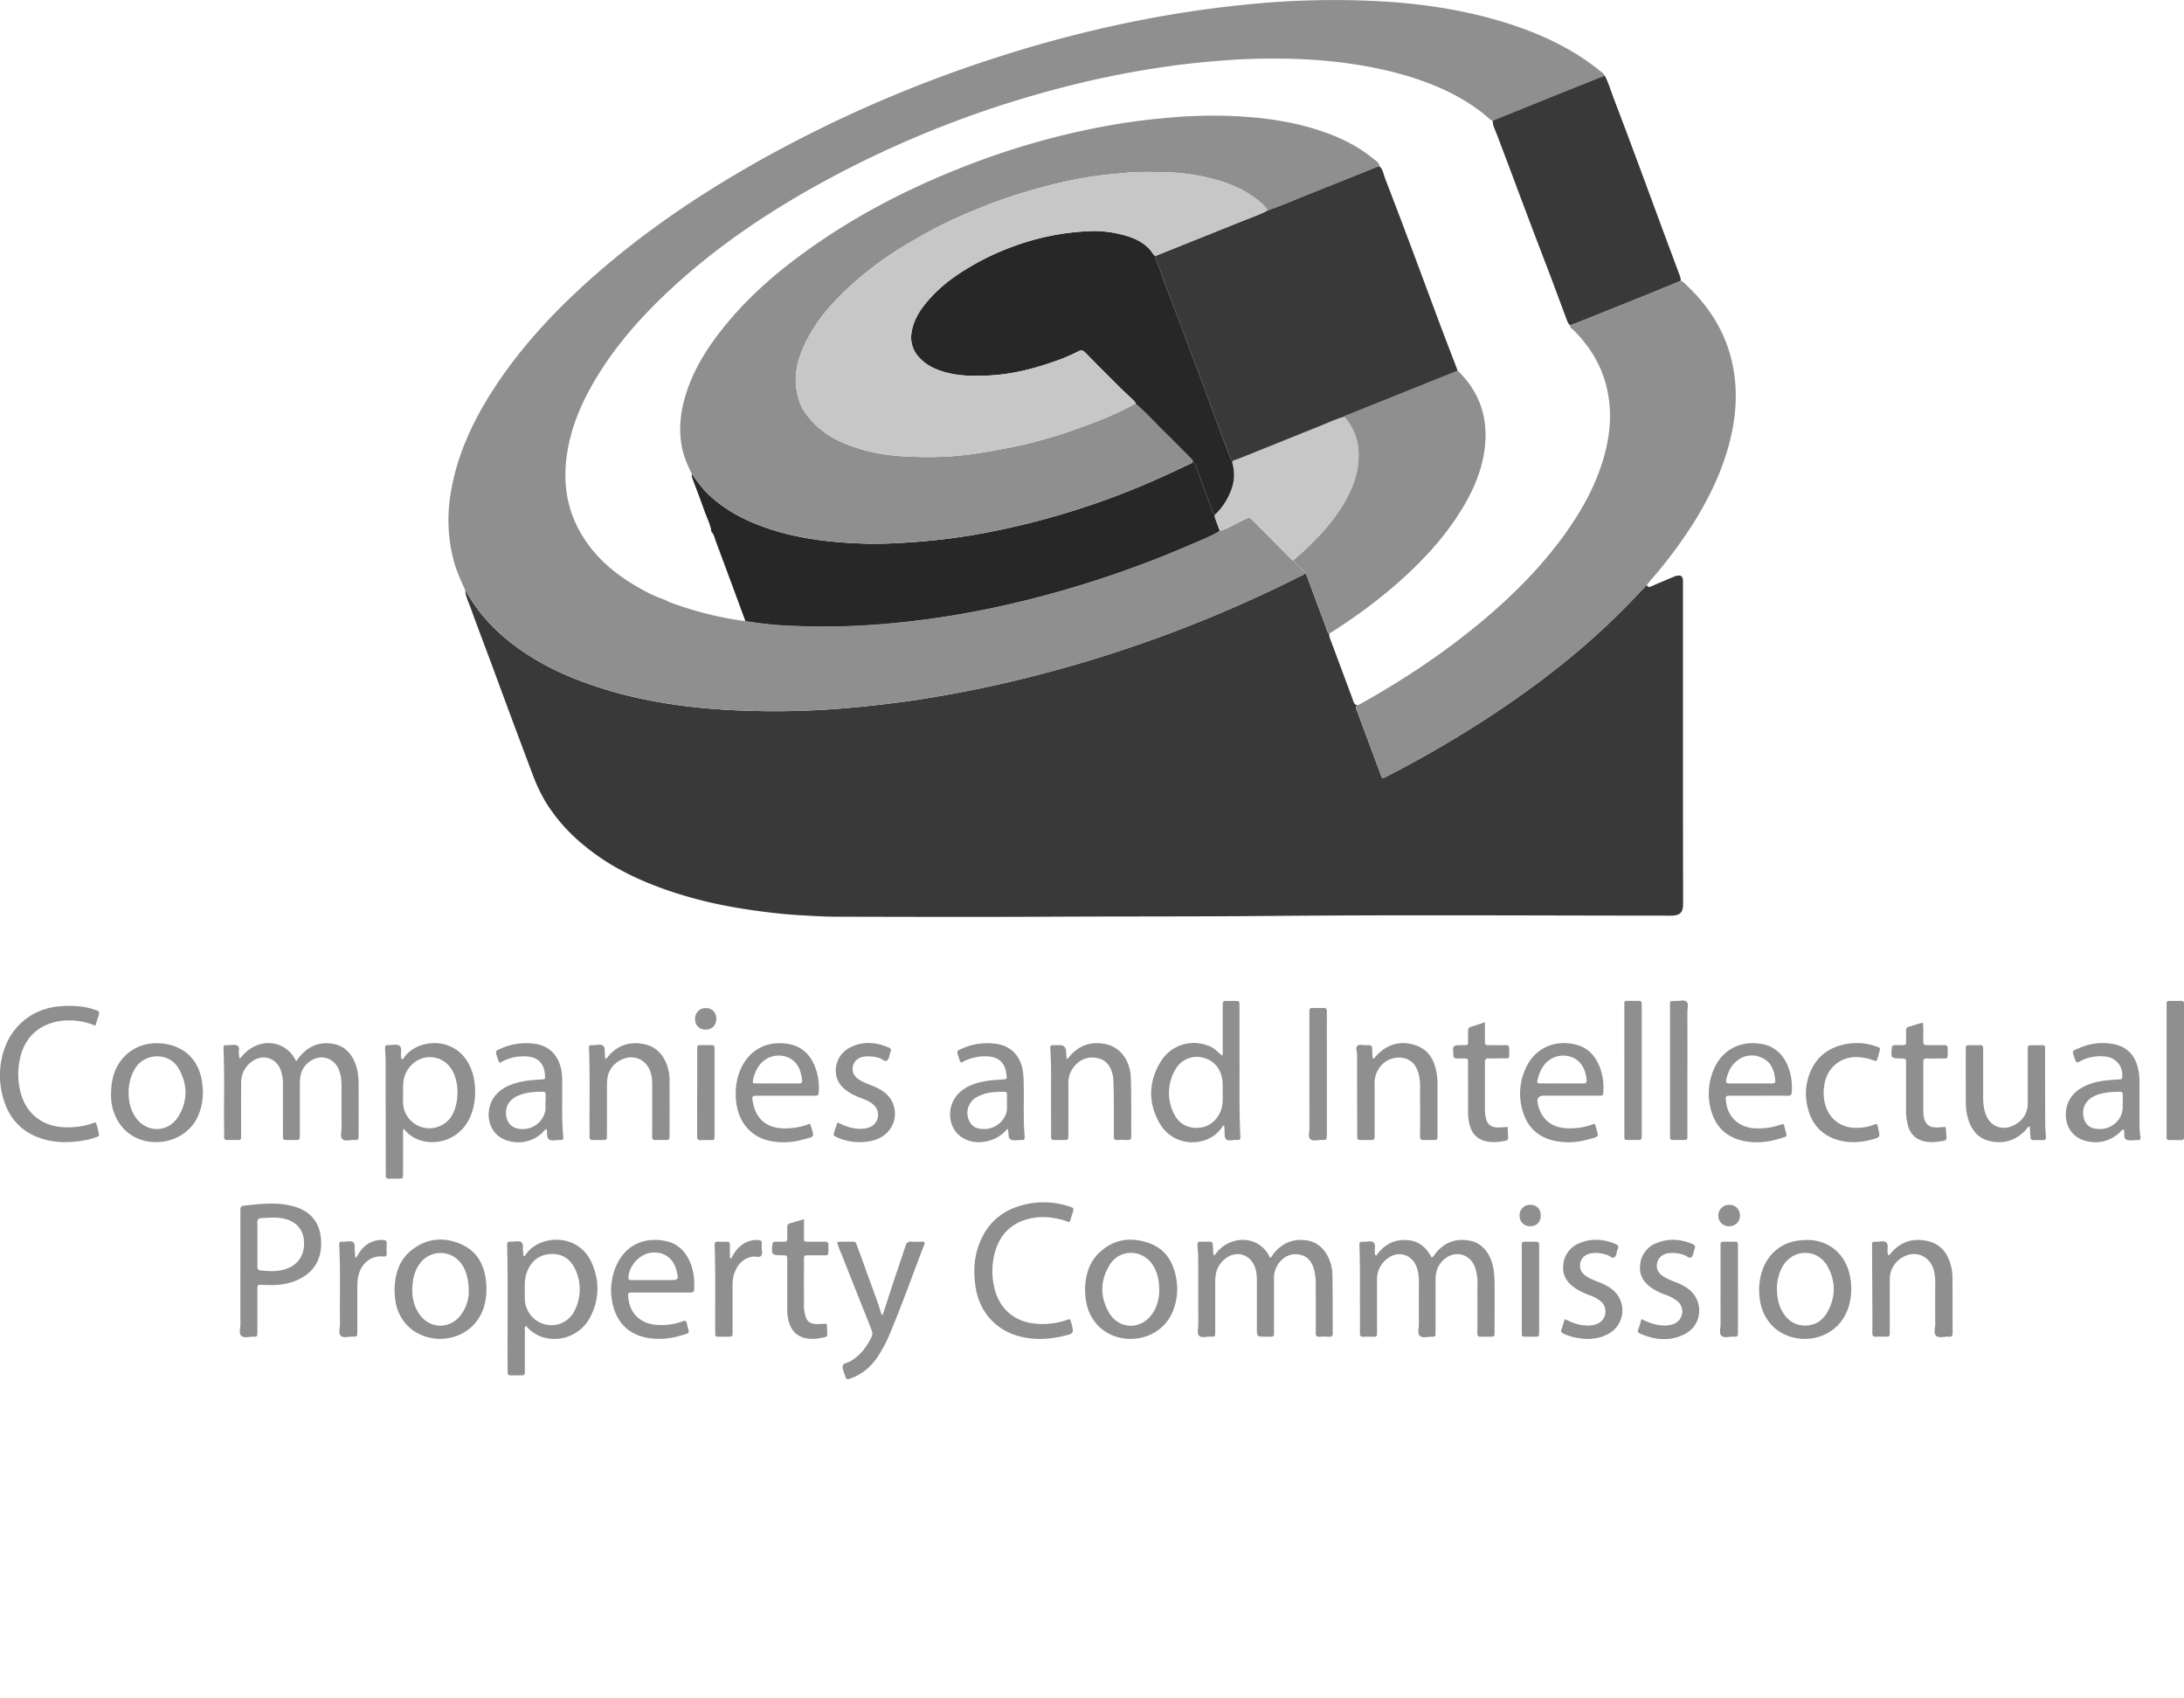 <svg xmlns="http://www.w3.org/2000/svg" width="81" height="63" fill="none"><g clip-path="url(#a)"><path fill="#393939" d="M61.076 21.701c.034.073.078.088.156.054.276-.123.556-.238.834-.357.04-.016.08-.035.122-.042.167-.028.223.021.23.192.002.044 0 .088 0 .131 0 3.943-.003 7.884.005 11.826 0 .33-.09.46-.46.46-5.01-.002-10.018-.034-15.026.012-2.669.024-5.337.013-8.007.027-2.663.014-5.326.006-7.99 0-.38-.002-.762-.028-1.142-.048a17.748 17.748 0 0 1-1.028-.083c-1.055-.118-2.102-.287-3.127-.574-.966-.27-1.905-.62-2.783-1.115a8.132 8.132 0 0 1-1.242-.86 6.437 6.437 0 0 1-1.368-1.554 6.113 6.113 0 0 1-.494-1.04c-.298-.784-.59-1.572-.884-2.358l-.7-1.895c-.24-.644-.487-1.286-.719-1.934-.075-.209-.183-.409-.198-.637.022.028.048.054.065.085.42.745.99 1.356 1.66 1.875.831.645 1.757 1.11 2.74 1.465 1.934.699 3.944.968 5.985 1.033a30.87 30.87 0 0 0 3.868-.115 40.94 40.94 0 0 0 2.404-.284c1.59-.244 3.163-.57 4.718-.981a48.643 48.643 0 0 0 9.498-3.596c.07-.034.15-.053.2-.122.082.042.086.13.113.202.224.597.443 1.196.668 1.793.032.085.042.185.121.249a.496.496 0 0 0 .037.19c.162.423.318.848.477 1.274.13.351.264.701.389 1.054.028.08.069.123.149.13-.106.075-.037.158-.01.234.28.755.56 1.51.843 2.264.095.256.06.242.306.115a41.854 41.854 0 0 0 4.035-2.37c1.608-1.076 3.13-2.26 4.51-3.625.355-.35.696-.716 1.043-1.075h.002z"/><path fill="#8F8F8F" d="M48.396 21.265c-.05.069-.13.087-.2.123a48.641 48.641 0 0 1-9.499 3.595 45.411 45.411 0 0 1-4.717.981c-.797.123-1.6.209-2.404.284a30.89 30.89 0 0 1-3.868.116c-2.04-.067-4.05-.335-5.984-1.033-.984-.355-1.91-.82-2.741-1.465-.67-.52-1.24-1.13-1.66-1.875-.017-.031-.043-.058-.065-.086-.16-.357-.323-.713-.427-1.093a5.862 5.862 0 0 1-.123-2.463c.232-1.511.884-2.848 1.72-4.102.838-1.255 1.837-2.37 2.933-3.4 2.113-1.987 4.487-3.603 7.01-5.005a48.138 48.138 0 0 1 8.637-3.725 46.268 46.268 0 0 1 5.868-1.48A42.902 42.902 0 0 1 46.107.18a32.097 32.097 0 0 1 4.711-.15c1.653.068 3.288.29 4.88.77 1.303.392 2.53.94 3.603 1.797.078.062.17.112.213.211l-1.769.706c-.796.321-1.59.645-2.387.967-.03-.018-.067-.03-.093-.054-.725-.643-1.566-1.081-2.469-1.41-.988-.36-2.009-.565-3.05-.7a19.877 19.877 0 0 0-2.502-.143 22.052 22.052 0 0 0-1.664.054c-.676.048-1.35.11-2.022.2a34.87 34.87 0 0 0-3.924.758 38.626 38.626 0 0 0-9.031 3.519c-2.167 1.18-4.199 2.553-5.989 4.268-.893.854-1.702 1.778-2.364 2.827-.63.996-1.11 2.051-1.247 3.243-.115 1.008.06 1.953.59 2.822.466.768 1.119 1.343 1.877 1.804.377.229.763.439 1.184.579.071.034.14.074.214.102.901.33 1.825.568 2.777.69.598.106 1.202.157 1.806.18a26.22 26.22 0 0 0 2.618-.02 34.193 34.193 0 0 0 2.28-.222 33.396 33.396 0 0 0 3.251-.6 38.651 38.651 0 0 0 6.564-2.176c.364-.158.735-.3 1.077-.505.32-.096.601-.278.9-.42.197-.092.2-.095.354.06.434.436.868.874 1.303 1.309.055.055.1.126.184.146.062.125.171.208.272.296.059.052.128.093.142.18v-.003zm12.68.436c-.346.359-.687.724-1.042 1.075-1.38 1.363-2.903 2.55-4.511 3.625a41.51 41.51 0 0 1-4.035 2.37c-.247.127-.21.14-.306-.115a437.42 437.42 0 0 1-.842-2.264c-.028-.076-.097-.16.009-.233.032-.014.067-.025.098-.043 1.569-.876 3.063-1.863 4.447-3.014 1.163-.966 2.23-2.025 3.12-3.257.649-.9 1.184-1.858 1.484-2.936.245-.884.301-1.775.057-2.669-.212-.776-.629-1.43-1.194-1.992-.054-.053-.14-.087-.135-.185.062-.02.124-.036.183-.06.896-.36 1.792-.718 2.686-1.079.413-.166.826-.338 1.238-.507.075.017.123.075.176.123.955.884 1.592 1.948 1.797 3.25.134.852.068 1.695-.138 2.53-.279 1.126-.775 2.154-1.39 3.129a17.244 17.244 0 0 1-1.567 2.085c-.047.055-.09.112-.135.168z"/><path fill="#393939" d="M62.334 10.415c-.412.169-.825.34-1.238.507-.894.361-1.79.72-2.686 1.079-.06.023-.122.04-.183.06-.083-.068-.108-.168-.143-.262-.18-.482-.357-.964-.538-1.445-.365-.961-.737-1.919-1.096-2.882-.311-.834-.622-1.669-.94-2.5-.06-.16-.154-.313-.15-.495.796-.322 1.591-.645 2.387-.966.588-.238 1.178-.471 1.769-.706.134.24.205.506.302.76.333.87.659 1.744.984 2.617.282.758.558 1.518.84 2.277.208.562.42 1.123.628 1.685.032.087.073.174.066.272l-.002-.001z"/><path fill="#8F8F8F" d="M8.903 39.268c.605-.82 1.683-.744 2.082.101.04-.056.075-.106.114-.154.31-.383.7-.572 1.197-.504.4.053.671.28.84.64.119.255.16.527.162.806.005.647.002 1.294.001 1.941 0 .187-.002.194-.192.188-.142-.004-.32.066-.414-.038-.083-.092-.025-.265-.025-.402-.003-.524-.002-1.047-.001-1.57 0-.206-.022-.407-.1-.599-.172-.424-.631-.579-1.021-.34a.826.826 0 0 0-.407.613 2.112 2.112 0 0 0-.017.283c-.002.618 0 1.236-.001 1.854 0 .2-.003.2-.204.201-.087 0-.174.002-.26 0-.16-.004-.163-.005-.163-.174-.001-.633-.002-1.265 0-1.898a1.5 1.5 0 0 0-.08-.514c-.167-.461-.664-.62-1.06-.334a.953.953 0 0 0-.41.801c-.005.619-.002 1.236-.002 1.855 0 .05-.002.101 0 .152.005.086-.038.115-.117.113a6.942 6.942 0 0 0-.39 0c-.096.004-.126-.042-.124-.131.002-.124.001-.247 0-.371-.009-.952.018-1.905-.02-2.857-.007-.157-.002-.16.15-.16.122-.001.267-.036.361.017.112.063.031.227.063.344.012.045-.008.1.04.137h-.002zm36.138 7.305c.52-.787 1.673-.79 2.06.083.059-.02.077-.078.108-.12.306-.4.704-.591 1.207-.532.354.042.618.228.796.538.132.23.202.485.205.749.011.72.007 1.44.012 2.159 0 .107-.04.14-.14.135a2.585 2.585 0 0 0-.346 0c-.12.01-.146-.046-.145-.153.003-.574.003-1.148 0-1.723a2.19 2.19 0 0 0-.065-.626c-.078-.269-.225-.476-.51-.539-.291-.064-.54.026-.741.248a.93.93 0 0 0-.233.66c.002.612.002 1.222 0 1.833-.001.343.042.295-.302.298-.332.002-.332 0-.332-.332v-1.767c0-.177-.018-.348-.084-.512-.177-.438-.646-.584-1.036-.32a.938.938 0 0 0-.407.642 1.726 1.726 0 0 0-.018.282c-.002.604 0 1.207 0 1.811 0 .193-.003.2-.187.193-.141-.005-.319.066-.414-.036-.084-.09-.026-.264-.026-.4-.003-.822-.002-1.644-.005-2.465 0-.168-.015-.334-.027-.5-.005-.082.023-.126.109-.12h.021c.505.015.42-.097.457.404.003.034-.009.072.04.11h.003zm5.997.007c.258-.365.596-.585 1.06-.584.475 0 .784.239.999.654.076-.037.102-.109.145-.16.34-.415.775-.575 1.293-.463.357.077.592.314.74.647.123.28.15.576.154.874.007.618.002 1.236.001 1.854 0 .18-.002.18-.178.182-.109 0-.217-.006-.325.002-.108.007-.136-.04-.135-.141.004-.459.006-.917 0-1.374-.003-.29.03-.582-.035-.87a1.655 1.655 0 0 0-.043-.168c-.178-.526-.754-.678-1.166-.308-.22.196-.306.45-.306.741v1.854c0 .051-.003.102 0 .153.005.085-.036.117-.116.112-.157-.01-.351.062-.462-.03-.108-.087-.038-.286-.04-.435-.004-.524-.001-1.047-.001-1.57 0-.183-.019-.364-.079-.537-.166-.481-.684-.641-1.086-.33a.955.955 0 0 0-.387.79v1.854c0 .051-.002.102 0 .153.002.073-.028.107-.102.106-.137-.002-.275-.005-.412 0-.1.004-.12-.047-.12-.133.002-.342.002-.684 0-1.026-.002-.727.008-1.454-.017-2.181-.006-.181-.003-.186.172-.183.12.002.27-.052.354.029.085.082.03.235.044.355.005.04-.014.088.047.134l.001-.002zm-31.611.012c.042.005.053-.028.067-.049.479-.732 1.935-.846 2.449.295.31.69.285 1.39-.072 2.055a1.494 1.494 0 0 1-1.806.688 1.37 1.37 0 0 1-.556-.396c-.07.046-.043.11-.043.163-.002.494 0 .988-.001 1.483 0 .185-.003.185-.193.187-.108 0-.216-.004-.324.001-.096.005-.129-.04-.122-.13V50.8c-.009-1.525.017-3.051-.016-4.576-.003-.163 0-.167.169-.165.122.001.267-.048.358.022.096.074.034.231.064.348.013.053-.01.114.027.161l-.001.001zm.038 1.257c0 .138-.005.247 0 .356.022.455.34.832.78.928a.947.947 0 0 0 1.067-.52 1.731 1.731 0 0 0 .019-1.535c-.188-.407-.533-.601-.962-.557-.424.044-.69.293-.835.69-.078.218-.075.443-.07.638zm-4.555-8.561c.056-.007.075-.059.104-.097.498-.642 1.7-.722 2.27.108.247.361.338.769.337 1.196-.001.38-.07.75-.26 1.089a1.517 1.517 0 0 1-1.783.713 1.25 1.25 0 0 1-.6-.424c-.044.059-.028.118-.028.17-.002.502 0 1.003-.002 1.504 0 .17-.003.172-.163.174-.116.002-.232-.004-.346.002-.108.007-.142-.044-.133-.143.005-.05 0-.102 0-.153 0-1.337-.001-2.673-.004-4.01 0-.173-.008-.348-.021-.522-.007-.095.025-.135.12-.128.143.012.315-.057.42.03.1.083.033.26.052.394.005.034-.006.074.035.095l.001.002zm.039 1.272c0 .134-.003.243 0 .351a.976.976 0 0 0 1.78.518c.31-.466.319-1.297.017-1.766a.933.933 0 0 0-.58-.424c-.502-.123-1.008.193-1.164.698-.066.213-.049.43-.052.623h-.001zM45.4 41.759c-.045-.014-.054.011-.063.026-.447.752-1.77.849-2.325-.112-.443-.767-.42-1.562.048-2.313a1.44 1.44 0 0 1 1.69-.593c.11.037.217.084.308.157.088.072.17.151.256.227.06-.048.033-.111.033-.164.003-.559 0-1.12.002-1.678 0-.179.003-.179.177-.181h.26c.182.002.184.002.184.196 0 1.098.003 2.194 0 3.292-.002.501.01 1.002.03 1.503.006.164.002.17-.164.166-.128-.003-.292.06-.371-.035-.065-.078-.038-.235-.05-.357l-.014-.134zm-.052-1.285c-.003-.127.008-.294-.021-.46-.075-.42-.347-.708-.758-.793a.91.91 0 0 0-.976.45 1.702 1.702 0 0 0-.038 1.668c.192.384.569.551 1 .483.37-.058.682-.372.763-.766.037-.18.032-.36.031-.582zM8.916 47.162V44.96c0-.214 0-.224.199-.245.574-.063 1.149-.125 1.72.019.65.163 1.021.575 1.07 1.23.05.664-.198 1.182-.806 1.484-.42.21-.872.24-1.33.214-.222-.013-.222-.014-.223.204v1.547c0 .167-.004.173-.166.17-.149-.004-.336.065-.435-.036-.091-.093-.028-.277-.028-.422-.004-.654-.002-1.308-.002-1.962l.001-.001zm.631-.999c0 .269.002.538 0 .806-.002.083.014.144.106.155.383.041.765.059 1.121-.125.368-.19.548-.57.494-1.028-.044-.377-.287-.645-.681-.753-.3-.08-.601-.051-.903-.033-.108.006-.142.063-.14.172.007.268.003.537.003.805v.001zm30.105-.828a2.852 2.852 0 0 0-.768-.18 2.22 2.22 0 0 0-.834.085c-.584.178-.96.576-1.134 1.159a2.635 2.635 0 0 0-.03 1.4c.187.765.76 1.244 1.543 1.303a2.74 2.74 0 0 0 1.13-.137c.13-.046.131-.043.169.095.107.399.108.405-.29.498-.512.12-1.027.152-1.544.033-.942-.215-1.578-.913-1.716-1.877-.069-.48-.062-.958.088-1.423.29-.904.914-1.443 1.832-1.63a3.052 3.052 0 0 1 1.54.084c.2.063.198.068.134.277-.028.09-.058.18-.087.269-.005.013-.017.023-.032.043zM3.54 38.049a2.452 2.452 0 0 0-1.051-.196 1.972 1.972 0 0 0-.95.257c-.41.242-.656.607-.774 1.06a2.682 2.682 0 0 0-.026 1.252c.182.84.778 1.347 1.63 1.392.4.02.789-.038 1.171-.185.082.141.09.296.13.44.018.07-.033.085-.082.105a2.346 2.346 0 0 1-.543.14c-.423.065-.848.08-1.269-.016-.828-.19-1.387-.684-1.64-1.506a3.028 3.028 0 0 1-.019-1.742c.281-.993 1.104-1.655 2.135-1.726.426-.029.85-.013 1.261.129.19.065.19.067.132.258l-.107.337.001.001zm63.43 7.949c.737-.036 1.57.437 1.677 1.58.033.35-.003.695-.132 1.027-.312.797-1.088 1.122-1.766 1.05-.793-.085-1.357-.642-1.475-1.42a2.363 2.363 0 0 1 .028-.908c.196-.83.824-1.328 1.668-1.328zm-1.067 1.822c.006.3.052.555.179.79.181.337.448.548.84.559.39.01.68-.182.862-.517.303-.557.303-1.133-.007-1.682-.378-.67-1.28-.656-1.665.009a1.677 1.677 0 0 0-.21.842l.001-.001zm-25.66.03c.006-.526.136-1.008.527-1.382.523-.5 1.148-.59 1.808-.37.63.21.946.702 1.05 1.346a2.2 2.2 0 0 1-.129 1.195c-.303.747-1.05 1.086-1.745 1.017-.766-.076-1.326-.603-1.467-1.351a2.133 2.133 0 0 1-.043-.455zm2.75.02c.004-.324-.05-.635-.22-.917-.375-.62-1.24-.648-1.618-.031-.355.576-.364 1.19-.02 1.775.373.63 1.185.638 1.602.036.178-.258.25-.55.257-.862v-.001zM7.527 40.523c-.008.308-.06.604-.187.887-.287.635-.968 1.002-1.682.951-1.02-.072-1.535-.921-1.54-1.706-.001-.368.038-.722.206-1.056.294-.58.885-.944 1.603-.899.941.061 1.525.672 1.587 1.627l.014.196zm-2.756.03c-.003.274.058.554.207.812.385.667 1.252.695 1.647.034.348-.582.334-1.192-.008-1.777-.352-.6-1.254-.575-1.61.017a1.71 1.71 0 0 0-.236.914zm9.861 7.32c.01-.61.167-1.13.632-1.5.56-.445 1.193-.5 1.833-.223.615.269.887.802.935 1.455.026.335-.002.665-.123.985-.319.84-1.15 1.145-1.799 1.061-.816-.105-1.381-.696-1.459-1.507-.01-.101-.014-.203-.019-.27v-.001zm2.753.052c0-.472-.098-.805-.278-1.054a.947.947 0 0 0-1.526-.013c-.137.183-.22.39-.257.616-.073.45-.039.884.229 1.272.385.56 1.135.573 1.54.029.213-.284.293-.61.292-.85zm19.982-6.057c-.26.306-.575.458-.95.495-.477.047-.916-.184-1.091-.586a1.121 1.121 0 0 1 .3-1.287c.25-.212.55-.313.864-.376.235-.046.472-.06.71-.073.138-.009.144-.019.13-.158-.045-.465-.287-.686-.748-.7a1.757 1.757 0 0 0-.928.236c-.064-.047-.07-.114-.09-.174-.092-.263-.093-.266.17-.372a2.295 2.295 0 0 1 1.252-.148c.546.089.907.5.962 1.105.02.202.02.406.022.61.006.574-.018 1.15.033 1.722.008.096-.016.133-.113.127-.136-.007-.295.037-.405-.02-.125-.063-.046-.254-.119-.4h.001zm-.021-.945v-.339c0-.05-.023-.083-.076-.083-.386-.004-.768.013-1.104.233a.67.67 0 0 0-.217.85c.064.13.162.228.301.264.456.121.913-.108 1.067-.548.047-.135.023-.274.03-.377h-.001zm-12.845 7.023c-.346 0-.693-.002-1.04 0-.17.001-.173.007-.16.171.044.594.459.995 1.063 1.028a2.28 2.28 0 0 0 .958-.133c.087-.034.132-.023.151.076.079.399.184.336-.253.462-.378.11-.764.145-1.156.085-.687-.104-1.157-.523-1.326-1.203a2.245 2.245 0 0 1 .142-1.532c.36-.77 1.107-1.043 1.884-.846.337.085.585.305.754.612.2.362.247.754.227 1.16-.006.12-.076.12-.16.12-.362-.002-.723 0-1.084 0zm-.29-.463h.605c.356 0 .362-.01.27-.366l-.005-.02c-.128-.46-.502-.7-.972-.623-.41.067-.786.498-.802.912-.002.083.037.097.104.097h.8zm6.836-1.411c.212-.026.413-.007.612-.012.089-.001.098.073.12.132.108.293.218.585.321.88.19.54.407 1.072.573 1.622.01.035.02.07.061.09l.411-1.256c.144-.434.294-.866.434-1.302.038-.12.09-.181.227-.17.157.014.316.003.461.003.036.038.028.064.018.092-.423 1.096-.816 2.206-1.268 3.29a5.516 5.516 0 0 1-.405.794c-.227.366-.52.66-.917.837a2.84 2.84 0 0 1-.181.072c-.077.026-.145.025-.16-.08-.002-.014-.01-.028-.014-.041-.033-.118-.107-.246-.086-.354.02-.109.185-.113.282-.172.361-.215.609-.527.787-.904.055-.113.023-.209-.018-.312-.353-.89-.708-1.78-1.06-2.671-.068-.174-.152-.342-.198-.54v.002zm-8.598-6.794c.07-.02.083-.066.11-.097.36-.42.816-.56 1.343-.447.368.078.63.31.786.655.097.215.143.441.144.677.002.683.002 1.366 0 2.049 0 .168-.003.17-.165.172-.115.002-.23-.004-.345.002-.107.006-.137-.041-.135-.142.005-.298.002-.595.002-.893v-1.025c0-.147-.012-.29-.053-.431-.146-.497-.64-.717-1.101-.483a.897.897 0 0 0-.514.732c-.012.1-.01.203-.01.305-.002.588 0 1.176-.002 1.766 0 .166-.004.168-.168.17-.123.001-.246-.002-.368 0-.07 0-.108-.029-.107-.101v-.11c-.01-1.053.019-2.106-.02-3.16-.006-.142 0-.15.14-.146.134.003.31-.062.394.03.072.08.042.25.057.378l.012.098zm17.108.005c.077-.034.097-.084.13-.121.36-.406.812-.542 1.33-.429.532.117.886.588.92 1.205.016.32.015.64.017.959.003.413-.002.828.003 1.242 0 .11-.032.158-.148.15a2.603 2.603 0 0 0-.367 0c-.11.006-.134-.044-.134-.142.003-.443.003-.886 0-1.33 0-.247-.006-.493-.014-.74a1.018 1.018 0 0 0-.024-.194c-.07-.302-.215-.547-.533-.624a.837.837 0 0 0-.866.264.957.957 0 0 0-.248.677c.005.574.001 1.149.001 1.722v.175c-.003.19-.003.19-.191.191-.116.001-.231-.002-.347 0-.073.001-.105-.03-.103-.104v-.152c0-.72-.002-1.439 0-2.158 0-.313-.01-.625-.027-.937-.009-.164-.004-.164.164-.167h.195c.136 0 .21.072.223.215l.02.298zm39.205 2.61c-.084.022-.117.092-.169.136-.37.315-.794.415-1.255.288-.8-.22-.88-1.15-.506-1.645.154-.202.359-.331.59-.427.346-.144.712-.176 1.08-.2.043-.004.087-.005.13-.006.053-.002.07-.033.076-.084a.682.682 0 0 0-.59-.76 1.62 1.62 0 0 0-.986.177c-.087.048-.135.056-.169-.06-.098-.34-.19-.3.212-.461a2.138 2.138 0 0 1 1.19-.126c.45.081.758.339.896.784.065.21.09.426.089.646-.002.487-.001.975 0 1.461 0 .182.002.364.035.544.016.092-.013.137-.112.132-.136-.006-.29.033-.406-.018-.134-.06-.045-.251-.106-.38l.001-.001zm-.034-1.03h.002c0-.08-.003-.16 0-.24.006-.094-.035-.131-.127-.125-.143.009-.29.004-.431.024-.185.025-.37.064-.537.156-.302.165-.436.457-.353.788.05.198.17.341.37.389.576.135 1.059-.275 1.074-.752.003-.08 0-.16 0-.24h.002zm-60.191-1.438c-.064-.073-.071-.14-.092-.201-.082-.239-.082-.24.158-.341a2.285 2.285 0 0 1 1.27-.159c.551.089.903.497.968 1.123.009.087.008.174.01.261.01.675-.026 1.352.037 2.026.013.147.006.153-.132.152-.136-.001-.299.055-.4-.025-.093-.074-.05-.244-.08-.367-.07-.007-.09.05-.123.083a1.292 1.292 0 0 1-1.276.35c-.854-.213-.945-1.236-.46-1.743.26-.274.597-.394.956-.467.226-.047.456-.059.686-.074.165-.01.165-.012.151-.183-.035-.427-.272-.655-.698-.675a1.708 1.708 0 0 0-.975.241zm1.69 1.46h.01c0-.094-.002-.19 0-.284.001-.074-.033-.102-.104-.103-.312-.001-.62.019-.913.142a.791.791 0 0 0-.313.226c-.259.322-.15.858.213.973a.853.853 0 0 0 1.103-.63c.02-.104.003-.217.003-.325l.001.001zm44.996-.241h-1.017c-.214 0-.214.002-.19.222.062.583.491.967 1.101.99.305.01.604-.03.894-.128.14-.047.147-.046.175.083.084.382.178.318-.25.444-.391.116-.796.15-1.199.08-.65-.112-1.085-.488-1.271-1.127a2.272 2.272 0 0 1 .068-1.475c.3-.784 1.016-1.165 1.845-1 .381.077.665.302.852.648.187.35.244.724.224 1.116-.006.111-.04.15-.152.149-.36-.006-.721-.002-1.082-.002h.002zm-.313-.455h.798c.082 0 .143-.01.133-.116-.034-.348-.136-.661-.473-.823a.855.855 0 0 0-.953.105c-.213.167-.321.404-.385.662-.036.15-.017.17.148.171.244.002.488 0 .732 0v.001zm-34.866 1.493c.167.536.2.462-.288.596a2.606 2.606 0 0 1-1.158.052c-.702-.13-1.185-.648-1.287-1.4-.054-.4-.026-.798.121-1.18.312-.812 1.033-1.18 1.857-1.016.425.086.72.352.9.747.143.316.199.65.177.997-.01.162-.01.165-.18.166h-2.055c-.25 0-.253.005-.205.26.113.597.505.934 1.113.951a2.57 2.57 0 0 0 1.006-.173h-.001zm-1.226-1.494h.8c.068 0 .137 0 .13-.098-.03-.408-.198-.75-.56-.88a.89.89 0 0 0-1.024.307c-.12.16-.195.338-.232.533-.024.128-.022.136.108.137.26.004.52.001.778 0v.001zm30.324 1.509c.008.01.022.02.025.033.12.475.197.41-.297.544a2.57 2.57 0 0 1-1.114.063c-.613-.103-1.053-.436-1.253-1.035a2.228 2.228 0 0 1 .121-1.757c.4-.788 1.234-.997 1.935-.762.323.108.55.338.702.642.163.326.22.674.207 1.035-.006.179-.01.181-.188.182h-2.012c-.198 0-.277.096-.238.288.12.576.506.903 1.095.923.305.01.604-.029.894-.129.04-.013.077-.042.124-.029v.002zm-1.225-1.509h.798c.07 0 .133-.004.128-.1-.017-.387-.195-.739-.537-.87a.896.896 0 0 0-1.031.28c-.125.163-.204.35-.246.55-.028.127-.022.137.11.139.26.003.519 0 .778 0v.001zm17.358 1.591c-.09.036-.113.103-.157.149-.38.397-.838.523-1.363.387-.364-.093-.59-.348-.722-.693a2.052 2.052 0 0 1-.124-.725 213.86 213.86 0 0 1-.003-1.962c0-.162.004-.163.172-.164.116-.002.231.003.346-.002.092-.004.134.03.127.125-.003.044 0 .088 0 .131v1.679c0 .19.018.377.072.56.148.508.628.716 1.092.464.316-.171.491-.44.49-.81v-2.049c0-.06.024-.097.088-.097h.475c.054 0 .078.03.08.08a643.7 643.7 0 0 0 .005 2.812c0 .167.014.334.026.5.008.094-.026.133-.12.129a2.968 2.968 0 0 0-.324 0c-.097.006-.128-.042-.132-.128-.007-.122-.016-.244-.026-.386h-.002zm-24.319-2.517c.059-.063.114-.13.176-.188.387-.364.843-.468 1.342-.31.487.153.718.533.803 1.017.028.157.039.317.038.477-.003.619 0 1.236-.002 1.855 0 .17-.003.172-.164.174-.115.002-.23-.005-.346.002-.107.006-.137-.039-.137-.14.004-.473.005-.945 0-1.418-.002-.26.021-.523-.027-.783-.073-.4-.27-.64-.585-.7a.88.88 0 0 0-.93.413.985.985 0 0 0-.144.538c.005.633.002 1.265.001 1.898 0 .188-.002.19-.19.191h-.26c-.193-.002-.194-.002-.196-.187v-.437c-.002-.85-.006-1.701-.004-2.551 0-.108-.068-.24.006-.314.08-.08.22-.017.333-.03.022 0 .043.003.065 0 .108-.012.159.03.157.145-.002.114.01.228.016.341l.045.008.003-.001zm19.097 7.312c.053-.063.093-.114.138-.16.362-.378.807-.494 1.305-.377.489.114.75.461.865.933.03.127.05.259.052.388.006.69.002 1.38.006 2.07 0 .105-.02.17-.141.156-.162-.018-.366.07-.477-.041-.093-.094-.026-.291-.027-.442-.004-.523-.003-1.047 0-1.57 0-.131-.017-.26-.046-.388-.13-.556-.698-.796-1.183-.494a.921.921 0 0 0-.456.816c-.004.617-.001 1.235-.001 1.852 0 .051-.003.102 0 .153.004.085-.034.117-.116.114a4.588 4.588 0 0 0-.389 0c-.12.009-.144-.05-.142-.155.004-.269.002-.537.002-.806l-.013-2.397c0-.162 0-.167.168-.165.12 0 .268-.05.357.025.093.077.036.232.05.352.006.042 0 .087.05.136h-.002zm-.473-7.207a2.061 2.061 0 0 0-.586-.148c-.666-.07-1.214.337-1.33 1.001-.043.246-.04.492.025.735.153.565.605.9 1.187.881.218-.006.432-.036.633-.12.082-.035.122-.02.136.067.004.03.009.058.015.086.073.314.074.316-.242.402-.388.105-.781.135-1.176.037-.633-.156-1.026-.563-1.192-1.193-.1-.381-.1-.766.015-1.141.217-.716.709-1.127 1.436-1.252.37-.062.734-.03 1.088.095.153.054.155.058.107.218-.032.11-.05.227-.117.331l.002.001zm-38.522 2.265c.314.162.612.259.94.237a.756.756 0 0 0 .311-.081.496.496 0 0 0 .132-.764c-.114-.128-.265-.197-.42-.258-.196-.076-.391-.151-.566-.27-.214-.147-.384-.329-.44-.596a.96.96 0 0 1 .504-1.04c.475-.247.96-.207 1.44-.004.067.028.105.067.071.151-.043.108-.044.254-.118.321-.094.084-.2-.053-.303-.083a1.353 1.353 0 0 0-.555-.052c-.217.027-.38.168-.42.352-.046.204.028.37.224.499.133.087.28.148.429.205.182.07.358.153.515.272a.995.995 0 0 1-.033 1.604c-.24.169-.513.227-.796.239a2.01 2.01 0 0 1-.926-.174c-.143-.065-.144-.068-.102-.21.033-.11.072-.217.115-.35l-.002.002zm26.975 7.299c.264.127.51.225.782.236a.937.937 0 0 0 .424-.061.494.494 0 0 0 .137-.828 1.247 1.247 0 0 0-.414-.23 2.622 2.622 0 0 1-.508-.242c-.304-.198-.507-.46-.479-.843a.947.947 0 0 1 .615-.853c.442-.183.888-.15 1.326.034.084.035.135.084.083.181-.004.006-.004.014-.007.02-.04.1-.035.243-.12.296-.082.05-.178-.062-.271-.092-.189-.061-.38-.09-.576-.061-.28.04-.447.249-.423.51.012.145.092.242.2.32.13.096.278.156.426.214.175.069.346.143.503.252a.99.99 0 0 1-.105 1.708c-.397.207-.82.207-1.245.114a1.956 1.956 0 0 1-.389-.133c-.075-.034-.116-.074-.08-.167.044-.115.076-.234.121-.376v.001zm2.848-.001c.257.128.5.22.763.235a.983.983 0 0 0 .426-.053.495.495 0 0 0 .138-.85 1.433 1.433 0 0 0-.439-.232 2.546 2.546 0 0 1-.45-.214c-.32-.201-.53-.474-.492-.877a.948.948 0 0 1 .634-.838c.437-.17.877-.138 1.307.043.091.038.121.095.08.187-.005.013-.008.028-.013.04-.04.092-.03.226-.116.271-.078.043-.166-.057-.252-.087a1.266 1.266 0 0 0-.575-.07c-.22.026-.383.161-.428.346-.052.213.02.383.227.516.129.082.268.141.41.196.176.067.347.146.5.257.593.428.552 1.328-.094 1.673-.556.298-1.128.238-1.69-.01-.078-.035-.084-.083-.055-.157.043-.115.076-.234.12-.376zm11.264-7.129c.04.084.025.166.034.244.03.253.027.256-.217.292-.186.027-.37.046-.56.007-.3-.06-.512-.225-.616-.518a1.956 1.956 0 0 1-.094-.666v-1.7c0-.193-.001-.193-.186-.196-.378-.008-.378-.011-.343-.388.008-.087.045-.11.123-.108.093.003.187-.004.281.002.09.004.132-.026.127-.124-.005-.13.004-.262-.002-.393-.005-.093.02-.15.117-.173.167-.039.325-.112.507-.14.03.218.01.427.015.635.005.19.003.191.187.193.188 0 .376.005.563-.002.106-.004.16.021.157.143-.009.424.045.346-.336.354a7.72 7.72 0 0 1-.433 0c-.103-.005-.14.035-.138.139.004.32.001.64.001.96 0 .268-.002.538 0 .806 0 .094.004.19.022.282.051.253.197.37.457.372.107 0 .215-.012.337-.02h-.003zm-42.328 3.423v.617c0 .211-.03.22.206.218.188 0 .376.005.562-.002.102-.003.141.032.14.138-.01.453.049.358-.34.368-.138.004-.275-.002-.412.001-.153.003-.156.005-.156.16-.002.588-.002 1.177 0 1.765 0 .072.013.145.027.216.055.309.19.418.506.41.1-.002.198-.01.29-.016.041.047.031.093.031.135.006.395.092.343-.352.418a1.211 1.211 0 0 1-.237.01c-.469-.018-.744-.255-.847-.718a1.853 1.853 0 0 1-.038-.411v-1.788c0-.177-.002-.177-.177-.181h-.022c-.377-.004-.394-.025-.35-.405.01-.075.042-.1.11-.1.11.001.217-.002.326 0 .082.002.118-.029.115-.114-.003-.139.003-.277-.002-.415-.003-.086.027-.132.112-.154.16-.043.317-.095.508-.152zm25.255-7.304v.672c.002.174.003.175.182.177.195.002.39.005.585-.002.107-.004.138.037.136.14-.01.43.052.34-.333.35-.145.004-.29.008-.434.004-.105-.004-.138.043-.137.143.004.269.001.538.001.807 0 .306.002.611 0 .916 0 .117.011.233.036.346.053.233.192.345.43.349.12.001.24-.011.376-.018.005.1.012.193.015.286.009.205.01.21-.18.24a1.66 1.66 0 0 1-.581.017c-.318-.06-.538-.232-.64-.546a1.66 1.66 0 0 1-.08-.515l-.002-1.767c0-.05-.002-.102 0-.153.002-.075-.039-.102-.107-.102-.102 0-.203-.003-.304 0-.087.002-.127-.025-.133-.123-.025-.37-.028-.37.339-.372.036 0 .072-.002.108 0 .076.003.1-.037.099-.108-.003-.117 0-.233 0-.35 0-.191.002-.19.183-.247.135-.042.27-.087.443-.144h-.002zm5.171 1.783V37.37c0-.05.002-.102 0-.153-.002-.063.029-.09.092-.09h.454c.075 0 .102.039.1.109-.003.043 0 .087 0 .13v4.753c-.005.164-.005.165-.172.168-.123.002-.246-.002-.367.001-.072.002-.109-.025-.106-.1.002-.05 0-.102 0-.153v-2.332h-.001zM81 39.7v2.333c0 .051-.003.102 0 .153.001.072-.03.107-.103.105a13.902 13.902 0 0 0-.433 0c-.087.002-.115-.04-.11-.12.002-.037 0-.073 0-.11v-4.71c0-.036.003-.073 0-.109-.006-.084.031-.117.114-.115.144.002.288.001.433 0 .074 0 .103.036.1.108-.004.05 0 .102 0 .153v2.311l-.002.001zm-18.418.003v2.484c0 .06-.021.1-.086.1h-.475c-.052 0-.08-.03-.081-.08-.002-.051-.002-.102-.002-.153v-4.685c0-.26-.035-.244.247-.24.127.002.288-.059.374.036.074.082.022.236.023.36.002.726.001 1.451.001 2.178zm-13.372.14v2.244c0 .198-.003.204-.205.198-.142-.005-.32.065-.414-.037-.085-.09-.026-.264-.027-.4-.002-1.395-.001-2.79-.001-4.184 0-.05.004-.102 0-.153-.01-.099.041-.125.129-.122.13.003.26.006.389 0 .11-.006.13.047.13.144-.003.48-.001.959-.001 1.439v.872-.001zM13.2 46.67c.088-.14.15-.262.247-.362a.952.952 0 0 1 .777-.311c.08.004.118.032.117.116a7.319 7.319 0 0 0 0 .392c0 .071-.024.112-.1.104-.015-.002-.03 0-.044-.001-.576-.052-.907.446-.935.901-.009.152-.009.305-.009.458v1.438c0 .176-.004.181-.182.176-.149-.003-.338.065-.435-.034-.088-.091-.025-.277-.027-.422-.012-.966.021-1.931-.025-2.897-.009-.165-.003-.17.164-.168.122.001.269-.05.357.024.091.076.028.233.053.351.015.068-.007.143.044.235H13.2zm13.917.006c.045-.072.084-.147.132-.216.213-.306.494-.48.876-.462.09.003.136.033.127.128-.004.036 0 .073 0 .11-.006.115.042.252-.02.34-.063.088-.202.022-.307.037a.793.793 0 0 0-.588.4 1.222 1.222 0 0 0-.167.645v1.743c0 .18-.003.181-.175.183-.122.002-.245-.002-.367 0-.072.001-.105-.03-.103-.104.002-.058 0-.117 0-.175-.005-1.038.016-2.077-.019-3.114-.002-.092.012-.137.112-.132.108.005.217.005.324 0 .095-.005.13.038.128.128v.478l.05.011h-.003zm-1.259-6.146v-1.59c0-.168.003-.17.162-.172.123-.002.245.003.367 0 .084-.004.119.034.115.116-.002.043 0 .087 0 .13v3.029c0 .043-.002.087 0 .13.004.08-.027.122-.113.119a6.246 6.246 0 0 0-.41 0c-.098.005-.124-.038-.123-.127.002-.327 0-.654 0-.98v-.654h.002zm38.599 7.31v1.546c0 .195-.002.2-.184.196-.148-.005-.335.066-.434-.039-.088-.094-.026-.277-.027-.42-.002-.937 0-1.874 0-2.81v-.153c-.002-.06.021-.098.085-.1h.476c.051 0 .079.029.082.08.002.051.002.102.002.153v1.547zm-7.374.001v1.568c0 .17-.004.172-.164.174h-.389c-.062 0-.092-.03-.09-.092v-3.333c-.002-.077.037-.1.108-.1.137.003.273.004.41 0 .092-.002.13.034.127.128-.003.217 0 .436 0 .654v1.002h-.002zM26.566 37.79c.002.242-.163.407-.405.403a.374.374 0 0 1-.381-.384c-.006-.242.16-.415.397-.416.23 0 .388.16.39.396h-.001zm37.566 7.696a.385.385 0 0 1-.402-.389.393.393 0 0 1 .389-.405.384.384 0 0 1 .412.4c-.001.227-.167.39-.399.394zm-7.38-.794c.237-.002.387.148.391.389.004.25-.15.405-.398.404-.23 0-.388-.164-.386-.398a.38.38 0 0 1 .393-.395zm-2.691-30.947c.796.773 1.131 1.715 1.012 2.821-.09.827-.405 1.57-.827 2.273-.641 1.069-1.479 1.966-2.407 2.784-.795.7-1.65 1.318-2.543 1.885-.078-.064-.089-.164-.121-.25-.225-.596-.444-1.195-.668-1.791-.027-.072-.03-.16-.113-.203-.014-.087-.083-.128-.142-.18-.1-.088-.21-.17-.272-.296.1-.125.233-.215.347-.324.562-.532 1.098-1.087 1.497-1.762.349-.59.583-1.206.56-1.909a2.045 2.045 0 0 0-.539-1.335c.025-.04.07-.048.11-.063l4.103-1.649h.003z"/><path fill="#272727" d="M26.387 19.735c-.036-.276-.168-.522-.259-.78-.14-.395-.291-.786-.437-1.179-.023-.061-.046-.122-.032-.19.193.262.379.53.617.755.606.575 1.323.951 2.1 1.225 1.183.416 2.412.555 3.656.598.67.023 1.34-.019 2.01-.068a22.402 22.402 0 0 0 2.462-.325 28.939 28.939 0 0 0 6.646-2.105c.361-.164.72-.335 1.078-.503.092.008.107.082.131.15.174.472.344.945.528 1.414.049.123.06.27.178.36-.029.074.004.14.029.206.05.133.098.268.147.401-.341.206-.713.348-1.077.505a38.744 38.744 0 0 1-6.564 2.176 33.4 33.4 0 0 1-3.25.6c-.759.1-1.517.175-2.281.222a25.98 25.98 0 0 1-2.618.02 13.255 13.255 0 0 1-1.806-.179c-.369-.998-.736-1.999-1.11-2.995-.04-.105-.053-.228-.148-.308z"/><path fill="#C7C7C7" d="M45.241 19.694c-.049-.133-.096-.268-.147-.4-.025-.068-.058-.133-.029-.206.289-.273.491-.602.62-.978a1.54 1.54 0 0 0 .046-.834c-.014-.063-.044-.123-.01-.189.068-.023.137-.04.204-.068 1.04-.418 2.08-.84 3.12-1.256.267-.106.525-.235.804-.306.337.381.522.817.539 1.335.023.704-.212 1.32-.56 1.91-.399.674-.935 1.23-1.497 1.762-.115.108-.248.198-.348.323-.083-.02-.128-.09-.184-.146l-1.302-1.308c-.154-.154-.158-.152-.353-.06-.3.141-.58.323-.901.42l-.002.001z"/><path fill="#8F8F8F" d="M44.228 17.162c-.359.167-.717.338-1.078.502a28.933 28.933 0 0 1-6.645 2.105c-.815.153-1.636.264-2.463.326-.67.05-1.339.091-2.01.067-1.243-.042-2.473-.181-3.656-.597-.777-.273-1.494-.65-2.1-1.225-.238-.226-.424-.493-.617-.755-.143-.302-.282-.604-.354-.933-.133-.61-.09-1.213.07-1.81.244-.914.707-1.715 1.274-2.458.882-1.158 1.95-2.12 3.118-2.973 2.058-1.506 4.314-2.632 6.7-3.5a28.341 28.341 0 0 1 4.44-1.216c.8-.151 1.607-.258 2.42-.328a18.39 18.39 0 0 1 2.226-.069c1.26.045 2.5.208 3.691.648.607.225 1.175.521 1.678.934.096.079.227.136.243.287-.028.008-.057.011-.084.021-.936.375-1.871.752-2.809 1.124-.421.167-.835.355-1.267.496-.076-.164-.215-.269-.348-.377-.439-.356-.941-.582-1.48-.74a7.527 7.527 0 0 0-1.972-.302c-.51-.01-1.02-.025-1.533.03-.335.035-.672.06-1.005.106-.554.076-1.103.187-1.646.323-.732.184-1.456.398-2.165.665-.586.222-1.165.463-1.73.733-.508.243-1 .517-1.483.807a12.74 12.74 0 0 0-2.056 1.506c-.61.555-1.174 1.159-1.576 1.892-.35.637-.593 1.303-.462 2.054.048.283.137.553.298.786.338.486.786.846 1.322 1.09.776.354 1.605.512 2.446.553.868.042 1.739.024 2.604-.114a26.653 26.653 0 0 0 1.65-.304 18.85 18.85 0 0 0 2.595-.803 12.598 12.598 0 0 0 1.656-.744c.353.3.664.643.992.967.345.339.684.683 1.024 1.027.053.053.136.098.094.198h-.002z"/><path fill="#393939" d="M47.003 7.809c.432-.141.846-.328 1.267-.496.938-.372 1.873-.749 2.81-1.124.026-.01.055-.014.083-.02.132.117.146.292.205.442.35.902.69 1.808 1.031 2.715.342.913.678 1.829 1.02 2.742.21.56.428 1.119.642 1.68-1.368.548-2.736 1.098-4.103 1.648-.039.015-.085.022-.11.063-.278.071-.536.2-.803.306-1.04.416-2.08.837-3.12 1.256-.067.026-.136.045-.204.068-.076-.044-.1-.124-.128-.196-.18-.473-.356-.948-.532-1.423l-.556-1.505c-.264-.704-.53-1.407-.796-2.11-.237-.63-.477-1.257-.707-1.889-.057-.155-.137-.303-.155-.471 1.094-.44 2.19-.876 3.285-1.318.292-.118.593-.215.873-.366l-.002-.002z"/><path fill="#272727" d="M42.846 9.493c.018.168.098.316.155.47.23.633.471 1.26.708 1.89.265.704.531 1.406.795 2.11.187.501.37 1.004.556 1.505.176.475.352.95.532 1.422.028.073.052.153.128.197-.034.065-.002.125.01.19a1.55 1.55 0 0 1-.045.833c-.13.375-.332.705-.62.977-.118-.09-.13-.237-.179-.36-.183-.469-.353-.943-.528-1.415-.025-.067-.04-.142-.13-.15.041-.1-.042-.144-.094-.198-.34-.344-.68-.687-1.025-1.027-.328-.324-.639-.668-.991-.967-.021-.075-.082-.12-.133-.17-.156-.15-.317-.295-.471-.448-.42-.42-.841-.839-1.255-1.264-.09-.093-.161-.112-.278-.05a6.703 6.703 0 0 1-.959.398c-.785.274-1.588.464-2.42.496-.526.021-1.051.018-1.566-.13-.375-.107-.714-.27-.974-.573a1.07 1.07 0 0 1-.26-.868c.05-.367.213-.692.433-.985.338-.448.75-.821 1.21-1.141a9.452 9.452 0 0 1 2.11-1.086 9.26 9.26 0 0 1 2.843-.576c.41-.019.82.03 1.218.131.394.101.768.25 1.047.573.061.071.096.163.18.215h.003z"/><path fill="#C7C7C7" d="M42.846 9.493c-.083-.052-.12-.145-.18-.215-.278-.324-.652-.472-1.046-.573a4.147 4.147 0 0 0-1.219-.13 9.287 9.287 0 0 0-2.842.575 9.459 9.459 0 0 0-2.11 1.086c-.46.32-.871.692-1.21 1.14-.22.293-.385.617-.434.986a1.07 1.07 0 0 0 .26.868c.26.303.6.466.975.573.514.147 1.04.15 1.565.13.833-.033 1.636-.224 2.42-.496.328-.114.653-.234.96-.398.118-.063.187-.043.277.05.414.425.835.844 1.256 1.263.153.153.315.299.47.45.052.05.112.094.133.169-.53.295-1.09.528-1.656.743-.848.323-1.709.605-2.596.803-.546.122-1.096.218-1.649.305-.865.137-1.736.156-2.604.114-.841-.041-1.669-.2-2.446-.553a3.192 3.192 0 0 1-1.322-1.09 1.941 1.941 0 0 1-.299-.786c-.13-.751.113-1.417.463-2.054.401-.734.966-1.337 1.576-1.893a12.798 12.798 0 0 1 2.056-1.506c.483-.29.974-.564 1.483-.806.565-.27 1.144-.511 1.73-.733a19.644 19.644 0 0 1 2.165-.665 15.427 15.427 0 0 1 1.645-.324c.334-.046.671-.07 1.006-.106.511-.055 1.022-.04 1.533-.03a7.529 7.529 0 0 1 1.973.304c.537.157 1.04.382 1.479.739.133.108.273.213.348.376-.28.151-.581.249-.873.367-1.094.442-2.19.878-3.285 1.318l-.002-.001z"/></g><defs><clipPath id="a"><path fill="#fff" d="M0 0h81v63H0z"/></clipPath></defs></svg>
